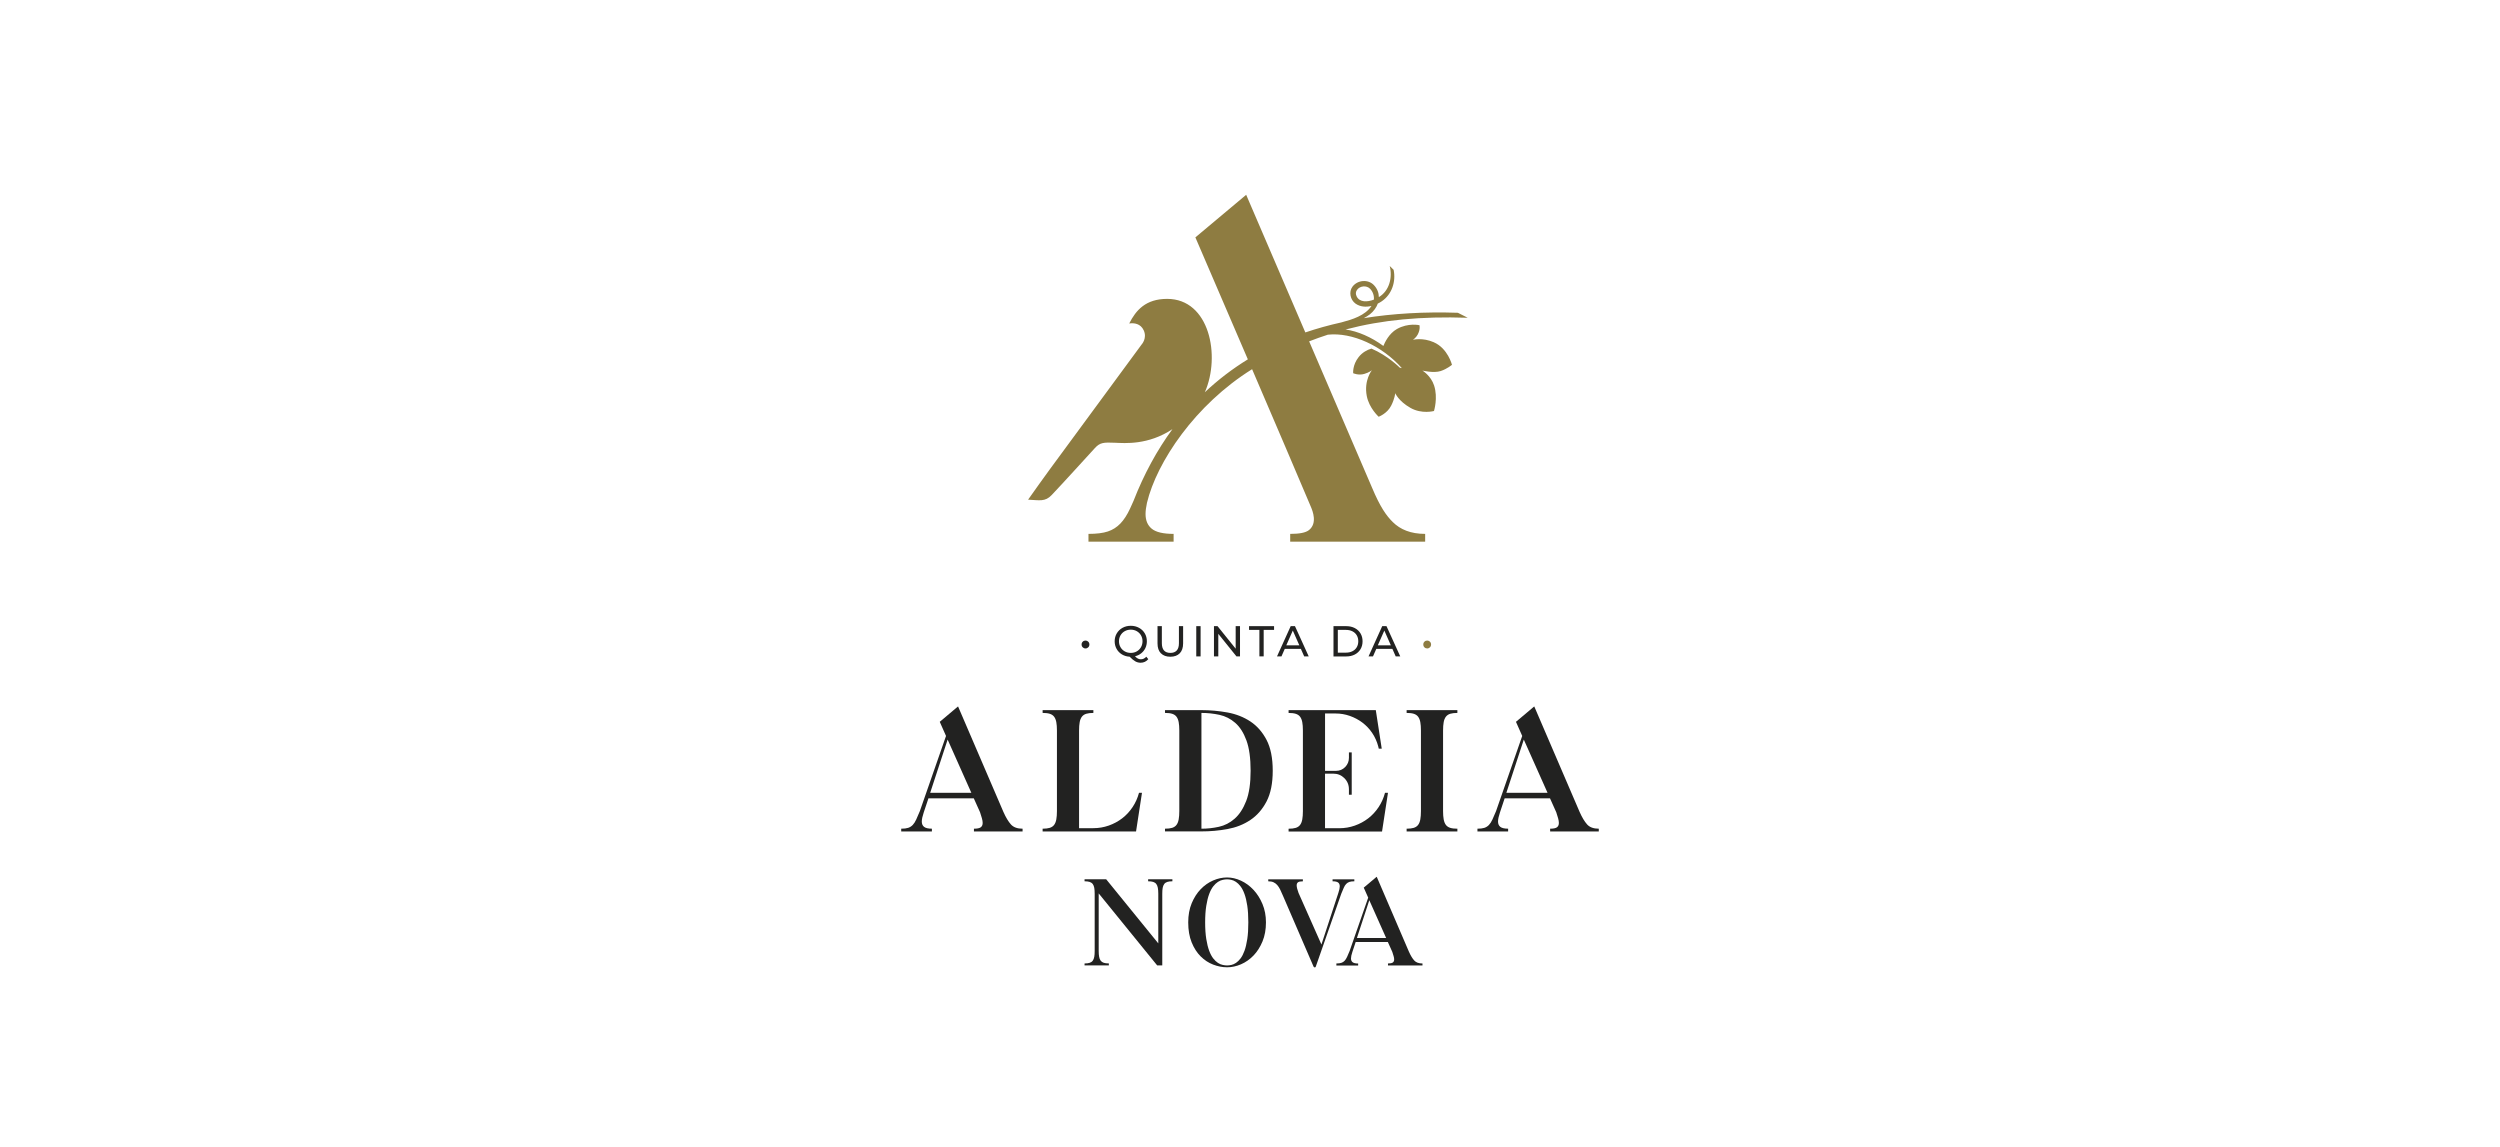 <?xml version="1.0" encoding="UTF-8"?> <svg xmlns="http://www.w3.org/2000/svg" id="Layer_1" version="1.1" viewBox="0 0 841.89 386.15"><defs><style> .st0 { fill: #8e7c41; } .st1 { fill: #222221; } </style></defs><path class="st0" d="M825.33,552.27c-6.77-2.97-12.52-1.49-12.52-1.49,0,0,1.86-1.29,2.81-3.08,1.77-3.32,1.06-5.62,1.06-5.62,0,0-6.67-1.59-13.51,2.29-4.71,2.68-7.23,8.07-8.05,10.09-7.06-5.22-15.35-8.85-22.59-9.84,21.83-5.76,45.09-7.94,72.99-7.01l-5.88-2.99c-20.08-.67-38.82.43-56.18,3.21,1.24-.66,2.44-1.4,3.57-2.25,2.24-1.68,4.14-4.43,4.75-6.44.83-.41,1.63-.87,2.37-1.37,6.15-4.17,8.56-11.87,7.11-18.82l-2.34-2.29c1.77,6.85-.17,14.81-6.47,18.59,0,0-.01,0-.02,0-.03-2.51-.93-5.03-2.96-7.17-3.45-3.63-9.76-3.11-12.79.93-2.36,3.14-1.29,7.91,1.81,10.13,2.85,2,6.29,2.19,9.54,1.38-3.75,5.77-11.49,8.12-18.01,9.85h0c-7.46,1.66-14.64,3.65-21.53,6l-35.34-82.23-30.35,25.43s14.88,34.52,31.34,72.86c-9.25,5.7-17.84,12.24-25.7,19.66,9.57-21.76,2.79-55.78-22.52-55.78-12.78,0-18.64,6.74-22.68,14.71,2.91-.47,6.81.06,8.65,4.07,2.19,4.77-1.22,8.47-1.22,8.47,0,0-38.11,51.88-54.76,74.45-4.3,5.84-8.45,11.79-13.03,18.19-.02.03,0,.08.04.08,6.76.33,10.07,1.36,13.98-2.74,8.23-8.67,18.57-20.21,25.87-28.12,3.08-3.33,5.23-3.42,12-3.14,5.77.23,19.76,1.53,34.29-8.12-9.2,12.58-16.99,26.86-23.25,42.91-.71,1.62-1.39,3.12-2.02,4.49-1.73,3.76-3.66,6.75-5.78,8.96-2.12,2.22-4.62,3.81-7.51,4.77-2.89.97-6.75,1.44-11.56,1.44v4.62h50.87v-4.62c-6.17,0-10.5-1.01-13.01-3.03-2.51-2.02-3.76-4.96-3.76-8.82,0-1.88.28-4.13.84-6.72,5.81-24.27,28.71-58.6,62.81-79.83,13.49,31.43,27.58,64.34,35.13,82.23,1.09,2.59,3.94,9.76-1.09,13.85-2.04,1.65-5.88,2.31-11.27,2.31v4.62h80.64v-4.62c-8.67,0-14.84-2.63-19.36-7.08-3.82-3.76-7.52-8.94-12.43-20.67l-37.52-87.3c3.71-1.44,7.43-2.76,11.18-3.98,14.49-1.57,32.49,6.69,44.21,19.98l-1.24-.29s-7.09-7.19-16.92-11.39c-2.57.77-5.41,2.25-7.65,5.08-3.78,4.78-3.26,9.62-3.26,9.62,0,0,3.13,1.46,6.64.43,3.01-.89,4.53-2.21,4.53-2.21,0,0-4.87,5.99-3.06,15.42,1.39,7.21,7.09,12.36,7.09,12.36,0,0,5.1-1.87,7.51-6.68,2.14-4.29,2.41-7.41,2.41-7.41,0,0,1.8,4.67,9.13,8.82,6.76,3.83,14.01,1.84,14.01,1.84,0,0,2.48-7.88.07-15.25-1.94-5.92-6.99-8.92-6.99-8.92,0,0,6.74,1.66,10.93.28,3.89-1.29,6.74-3.73,6.74-3.73,0,0-2.46-9.78-10.78-13.44ZM779.17,524.85c-.7-1.41-.63-2.7.2-3.88,1.73-2.44,5.7-2.89,7.87-.63,1.63,1.71,2.45,4.11,2.22,6.43-3.81,1.48-8.45,1.75-10.29-1.92Z"></path><g><g><path class="st1" d="M313.24,266.97h13.86l-7.98-17.91-5.87,17.91ZM303.49,279.07c.98,0,1.76-.1,2.35-.29.59-.2,1.1-.52,1.53-.97.43-.45.82-1.06,1.17-1.82.35-.76.76-1.71,1.23-2.85l8.81-25.3-2.11-4.76,5.99-5.05c.08-.08.14-.12.18-.12l15.27,35.52c.82,1.84,1.66,3.24,2.52,4.2.86.96,2.17,1.44,3.93,1.44v.94h-16.38v-.94c1.1,0,1.86-.16,2.29-.47.43-.31.65-.8.65-1.47,0-.47-.09-1-.26-1.59-.18-.59-.38-1.25-.62-2l-2.11-4.7h-15.27l-1.59,4.76c-.43,1.29-.65,2.31-.65,3.05,0,.78.25,1.38.76,1.79.51.41,1.39.62,2.64.62v.94h-10.33v-.94Z"></path><path class="st1" d="M351.11,280.01v-.94c.98,0,1.78-.1,2.41-.29.63-.2,1.12-.53,1.47-1,.35-.47.6-1.09.73-1.85.14-.76.21-1.69.21-2.79v-27.13c0-1.13-.07-2.07-.21-2.82-.14-.74-.38-1.35-.73-1.82-.35-.47-.84-.8-1.47-1-.63-.2-1.43-.29-2.41-.29v-.94h17.09v.94c-.98,0-1.78.1-2.41.29-.63.2-1.12.53-1.47,1-.35.47-.6,1.08-.73,1.82-.14.74-.21,1.68-.21,2.82v32.88h4.81c1.8,0,3.53-.29,5.2-.88,1.66-.59,3.17-1.4,4.52-2.44,1.35-1.04,2.51-2.29,3.49-3.76.98-1.47,1.7-3.08,2.17-4.84h1l-2,13.03h-31.47Z"></path><path class="st1" d="M421.15,259.57c0-4.27-.47-7.68-1.41-10.24-.94-2.56-2.19-4.53-3.76-5.9-1.57-1.37-3.34-2.27-5.31-2.7-1.98-.43-4-.65-6.08-.65v38.99c1.96,0,3.91-.21,5.87-.64,1.96-.43,3.73-1.34,5.31-2.73,1.59-1.39,2.88-3.37,3.88-5.93,1-2.56,1.5-5.96,1.5-10.19M392.32,280.01v-.94c.98,0,1.78-.1,2.41-.29.63-.2,1.12-.53,1.47-1,.35-.47.6-1.09.73-1.85.14-.76.21-1.69.21-2.79v-27.13c0-1.13-.07-2.07-.21-2.82-.14-.74-.38-1.35-.73-1.82-.35-.47-.84-.8-1.47-1-.63-.2-1.43-.29-2.41-.29v-.94h12.27c2.97,0,5.9.27,8.78.79,2.88.53,5.44,1.54,7.69,3.02,2.25,1.49,4.07,3.56,5.46,6.22,1.39,2.66,2.08,6.13,2.08,10.39s-.7,7.67-2.08,10.33c-1.39,2.66-3.21,4.75-5.46,6.25-2.25,1.51-4.82,2.52-7.69,3.05-2.88.53-5.8.79-8.78.79h-12.27Z"></path><path class="st1" d="M433.95,239.14h29.36l2,12.98h-1l-.18-.76c-.43-1.64-1.11-3.15-2.03-4.52-.92-1.37-2.02-2.53-3.29-3.49-1.27-.96-2.68-1.71-4.23-2.26-1.55-.55-3.16-.82-4.84-.82h-3.52v19.32h3.7c1.21,0,2.24-.43,3.08-1.29.84-.86,1.26-1.9,1.26-3.11v-1.82h.94v14.27h-.94v-1.82c0-1.49-.51-2.74-1.53-3.76-1.02-1.02-2.27-1.53-3.76-1.53h-2.76v18.38h4.82c1.8,0,3.53-.29,5.2-.88,1.66-.59,3.17-1.4,4.52-2.44,1.35-1.04,2.51-2.29,3.49-3.76.98-1.47,1.7-3.08,2.17-4.84h1l-2,13.03h-31.47v-.94c.98,0,1.78-.1,2.41-.29.63-.2,1.12-.53,1.47-1,.35-.47.6-1.09.73-1.85.14-.76.21-1.69.21-2.79v-27.13c0-1.14-.07-2.07-.21-2.82-.14-.74-.38-1.35-.73-1.82-.35-.47-.84-.8-1.47-1-.63-.2-1.43-.29-2.41-.29v-.94Z"></path><path class="st1" d="M490.78,239.14v.94c-.98,0-1.78.1-2.41.29-.63.2-1.11.53-1.47,1-.35.47-.6,1.08-.73,1.82-.14.75-.21,1.68-.21,2.82v27.13c0,1.1.07,2.03.21,2.79.14.76.38,1.38.73,1.85.35.47.84.8,1.47,1,.63.2,1.43.29,2.41.29v.94h-17.09v-.94c.98,0,1.78-.1,2.41-.29.63-.2,1.12-.53,1.47-1,.35-.47.6-1.09.73-1.85.14-.76.21-1.69.21-2.79v-27.13c0-1.14-.07-2.07-.21-2.82-.14-.74-.38-1.35-.73-1.82-.35-.47-.84-.8-1.47-1-.63-.2-1.43-.29-2.41-.29v-.94h17.09Z"></path><path class="st1" d="M507.28,266.97h13.86l-7.99-17.91-5.87,17.91ZM497.53,279.07c.98,0,1.76-.1,2.35-.29.59-.2,1.1-.52,1.53-.97.43-.45.82-1.06,1.17-1.82.35-.76.76-1.71,1.23-2.85l8.81-25.3-2.11-4.76,5.99-5.05c.08-.08.14-.12.18-.12l15.27,35.52c.82,1.84,1.66,3.24,2.52,4.2.86.96,2.17,1.44,3.93,1.44v.94h-16.38v-.94c1.1,0,1.86-.16,2.29-.47.43-.31.65-.8.65-1.47,0-.47-.09-1-.26-1.59-.18-.59-.38-1.25-.62-2l-2.11-4.7h-15.27l-1.58,4.76c-.43,1.29-.65,2.31-.65,3.05,0,.78.25,1.38.76,1.79.51.41,1.39.62,2.64.62v.94h-10.33v-.94Z"></path><path class="st1" d="M365.23,325.12v-.67c.69,0,1.26-.07,1.71-.21.44-.14.79-.37,1.04-.71.25-.33.42-.77.52-1.31.1-.54.14-1.2.14-1.98v-19.25c0-.81-.05-1.47-.14-2-.1-.53-.27-.96-.52-1.29-.25-.33-.6-.57-1.04-.71-.45-.14-1.02-.21-1.71-.21v-.67h7.29l17.54,21.58v-16.7c0-.81-.05-1.47-.15-2-.1-.53-.27-.96-.52-1.29-.25-.33-.6-.57-1.04-.71-.44-.14-1.01-.21-1.71-.21v-.67h8.17v.67c-.7,0-1.27.07-1.71.21-.44.14-.79.37-1.04.71-.25.33-.42.77-.52,1.29-.1.53-.14,1.19-.14,2v24.12h-1.71l-19.7-24.25v19.37c0,.78.05,1.44.15,1.98.1.54.27.98.52,1.31.25.33.6.57,1.04.71.44.14,1.01.21,1.71.21v.67h-8.17Z"></path><path class="st1" d="M413.22,325.12c.44,0,.92-.06,1.44-.17.51-.11,1.03-.34,1.56-.69.53-.35,1.04-.85,1.54-1.5.5-.65.94-1.51,1.33-2.58.39-1.07.7-2.39.94-3.96.24-1.57.35-3.44.35-5.6s-.12-4.03-.35-5.6c-.24-1.57-.55-2.89-.94-3.96-.39-1.07-.83-1.93-1.33-2.58-.5-.65-1.01-1.15-1.54-1.5-.53-.35-1.06-.58-1.58-.69-.53-.11-1-.17-1.42-.17s-.9.06-1.44.17c-.54.11-1.08.34-1.63.69-.54.35-1.07.85-1.58,1.5-.51.65-.97,1.51-1.37,2.58-.4,1.07-.73,2.39-.98,3.96-.25,1.57-.38,3.44-.38,5.6s.13,4.03.38,5.6c.25,1.57.58,2.89.98,3.96.4,1.07.86,1.93,1.37,2.58.51.65,1.04,1.15,1.58,1.5.54.35,1.08.58,1.63.69.54.11,1.02.17,1.44.17M400.14,310.62c0-2.42.39-4.56,1.17-6.44.78-1.87,1.79-3.46,3.04-4.75,1.25-1.29,2.65-2.27,4.21-2.94,1.55-.67,3.11-1,4.67-1s3.11.36,4.67,1.08c1.56.72,2.96,1.75,4.21,3.08,1.25,1.33,2.26,2.93,3.04,4.79.78,1.86,1.17,3.92,1.17,6.17,0,2.42-.39,4.56-1.17,6.44-.78,1.87-1.79,3.46-3.04,4.75-1.25,1.29-2.65,2.27-4.21,2.94-1.56.67-3.11,1-4.67,1s-3.11-.3-4.67-.9c-1.56-.6-2.96-1.51-4.21-2.75-1.25-1.24-2.26-2.8-3.04-4.71-.78-1.9-1.17-4.16-1.17-6.77"></path><path class="st1" d="M427.09,296.12h11.66v.67c-.81,0-1.35.11-1.65.33-.29.22-.44.57-.44,1.04,0,.31.06.67.17,1.1.11.43.26.91.46,1.44l7.71,17.37,5.71-17.41c.3-.92.46-1.64.46-2.17,0-.58-.18-1.01-.54-1.29-.36-.28-.99-.42-1.88-.42v-.67h7.33v.67c-.69,0-1.25.07-1.67.21-.42.14-.78.37-1.08.69-.31.32-.58.75-.81,1.29-.24.54-.52,1.22-.85,2.02l-8.58,24.54c-.03.17-.15.25-.37.25-.14,0-.27-.1-.38-.29l-10.29-23.83c-.33-.81-.65-1.51-.96-2.13-.31-.61-.64-1.12-1-1.52-.36-.4-.78-.71-1.25-.92-.47-.21-1.05-.31-1.75-.31v-.67Z"></path><path class="st1" d="M456.96,315.87h9.83l-5.67-12.71-4.17,12.71ZM450.05,324.45c.69,0,1.25-.07,1.67-.21.42-.14.78-.37,1.08-.69.3-.32.58-.75.83-1.29.25-.54.54-1.21.87-2.02l6.25-17.95-1.5-3.37,4.25-3.58c.06-.06.1-.08.12-.08l10.83,25.2c.58,1.31,1.18,2.3,1.79,2.98.61.68,1.54,1.02,2.79,1.02v.67h-11.62v-.67c.78,0,1.32-.11,1.62-.33.31-.22.46-.57.46-1.04,0-.33-.06-.71-.19-1.12-.12-.42-.27-.89-.44-1.42l-1.5-3.33h-10.83l-1.12,3.37c-.31.92-.46,1.64-.46,2.17,0,.56.18.98.54,1.27.36.29.98.44,1.87.44v.67h-7.33v-.67Z"></path><path class="st1" d="M364.62,217.99c-.26-.25-.39-.57-.39-.96s.13-.68.39-.94c.26-.26.57-.38.93-.38s.67.13.92.38c.26.26.39.57.39.94,0,.39-.13.71-.39.96-.26.25-.56.38-.92.38s-.68-.13-.94-.38"></path><path class="st1" d="M377.34,217.95c.34.6.82,1.06,1.43,1.41.61.34,1.28.51,2.03.51s1.41-.17,2.01-.51c.6-.34,1.07-.81,1.42-1.41.34-.6.52-1.26.52-2s-.17-1.4-.52-2c-.35-.6-.82-1.06-1.42-1.4-.6-.34-1.27-.51-2.01-.51s-1.42.17-2.03.51c-.61.34-1.08.81-1.43,1.4-.34.6-.52,1.26-.52,2s.17,1.4.52,2M386.69,221.98c-.33.39-.71.68-1.15.89-.44.2-.91.31-1.41.31-.64,0-1.24-.15-1.8-.46-.56-.31-1.2-.83-1.91-1.57-.96-.05-1.83-.31-2.6-.77-.77-.47-1.37-1.08-1.8-1.86-.43-.77-.65-1.63-.65-2.57s.23-1.87.71-2.66c.47-.8,1.12-1.42,1.94-1.87.82-.45,1.75-.68,2.78-.68s1.94.23,2.77.68c.83.45,1.47,1.07,1.94,1.86.47.79.7,1.68.7,2.67,0,.83-.17,1.6-.5,2.3-.34.7-.81,1.29-1.41,1.76-.61.48-1.3.81-2.09.99.34.36.67.62.98.78.31.16.64.24.97.24.72,0,1.34-.29,1.86-.87l.68.83Z"></path><path class="st1" d="M390.93,220c-.76-.78-1.13-1.89-1.13-3.35v-5.79h1.46v5.73c0,2.18.96,3.28,2.87,3.28.93,0,1.64-.27,2.14-.81.5-.54.74-1.36.74-2.47v-5.73h1.41v5.79c0,1.47-.38,2.58-1.13,3.35-.76.77-1.82,1.16-3.17,1.16s-2.42-.39-3.17-1.16"></path></g><rect class="st1" x="402.85" y="210.86" width="1.46" height="10.19"></rect><polygon class="st1" points="417.58 210.86 417.58 221.04 416.38 221.04 410.27 213.45 410.27 221.04 408.81 221.04 408.81 210.86 410.01 210.86 416.12 218.45 416.12 210.86 417.58 210.86"></polygon><polygon class="st1" points="424.11 212.12 420.62 212.12 420.62 210.86 429.05 210.86 429.05 212.12 425.55 212.12 425.55 221.04 424.11 221.04 424.11 212.12"></polygon><path class="st1" d="M437.56,217.33l-2.2-4.99-2.2,4.99h4.4ZM438.07,218.5h-5.41l-1.12,2.55h-1.5l4.61-10.19h1.44l4.63,10.19h-1.53l-1.12-2.55Z"></path><path class="st1" d="M453.27,219.78c.83,0,1.55-.16,2.18-.48.63-.32,1.11-.77,1.45-1.35.34-.58.51-1.25.51-2s-.17-1.42-.51-2c-.34-.58-.82-1.03-1.45-1.35-.63-.32-1.35-.48-2.18-.48h-2.75v7.66h2.75ZM449.06,210.86h4.29c1.08,0,2.03.21,2.87.64.84.43,1.48,1.03,1.94,1.8.46.77.69,1.66.69,2.66s-.23,1.89-.69,2.66c-.46.77-1.11,1.37-1.94,1.8-.84.43-1.79.64-2.87.64h-4.29v-10.19Z"></path><path class="st1" d="M468.38,217.33l-2.2-4.99-2.2,4.99h4.4ZM468.89,218.5h-5.41l-1.12,2.55h-1.5l4.61-10.19h1.44l4.63,10.19h-1.53l-1.12-2.55Z"></path><g><path class="st0" d="M479.69,217.99c-.26-.25-.39-.57-.39-.96s.13-.68.39-.94c.26-.26.57-.38.93-.38s.67.13.92.38c.26.26.38.57.38.94,0,.39-.13.71-.38.96-.26.25-.57.38-.92.38s-.68-.13-.94-.38"></path><path class="st0" d="M456.87,99.82c-.4-.79-.36-1.52.11-2.19.97-1.38,3.21-1.63,4.43-.36.92.96,1.38,2.32,1.25,3.63-2.15.83-4.77.98-5.8-1.08M482.89,115.27c-3.81-1.68-7.06-.84-7.06-.84,0,0,1.05-.73,1.58-1.74.99-1.87.6-3.17.6-3.17,0,0-3.76-.9-7.61,1.29-2.66,1.51-4.08,4.55-4.54,5.69-3.98-2.94-8.65-4.99-12.73-5.54,12.3-3.25,25.41-4.48,41.14-3.95l-3.32-1.68c-11.32-.38-21.88.24-31.67,1.81.7-.37,1.37-.79,2.01-1.27,1.26-.95,2.33-2.5,2.68-3.63.47-.23.92-.49,1.33-.77,3.47-2.35,4.83-6.69,4.01-10.61l-1.32-1.29c1,3.86-.1,8.35-3.65,10.48,0,0,0,0,0,0-.01-1.42-.52-2.83-1.67-4.04-1.95-2.05-5.5-1.75-7.21.52-1.33,1.77-.73,4.46,1.02,5.71,1.61,1.13,3.55,1.23,5.38.78-2.12,3.25-6.47,4.58-10.15,5.55h0c-4.21.94-8.25,2.06-12.13,3.38l-19.92-46.35-17.11,14.34s8.39,19.46,17.67,41.07c-5.22,3.21-10.05,6.9-14.48,11.08,5.39-12.27,1.57-31.44-12.69-31.44-7.21,0-10.51,3.8-12.78,8.29,1.64-.26,3.84.03,4.88,2.29,1.24,2.69-.69,4.77-.69,4.77,0,0-21.48,29.24-30.86,41.96-2.43,3.29-4.77,6.65-7.35,10.26-.01.02,0,.05.02.05,3.81.18,5.68.77,7.88-1.55,4.64-4.89,10.47-11.39,14.58-15.85,1.73-1.88,2.95-1.93,6.76-1.77,3.25.13,11.14.86,19.33-4.58-5.19,7.09-9.58,15.14-13.11,24.19-.4.91-.78,1.76-1.14,2.53-.98,2.12-2.06,3.8-3.26,5.05-1.2,1.25-2.61,2.15-4.24,2.69-1.63.54-3.8.81-6.52.81v2.61h28.67v-2.61c-3.48,0-5.92-.57-7.33-1.71-1.41-1.14-2.12-2.79-2.12-4.97,0-1.06.16-2.33.48-3.79,3.28-13.68,16.18-33.03,35.4-44.99,7.6,17.71,15.55,36.26,19.8,46.35.62,1.46,2.22,5.5-.62,7.81-1.15.93-3.31,1.3-6.35,1.3v2.61h45.45v-2.61c-4.89,0-8.37-1.48-10.91-3.99-2.15-2.12-4.24-5.04-7.01-11.65l-21.15-49.2c2.09-.81,4.19-1.56,6.3-2.24,8.17-.89,18.31,3.77,24.92,11.26l-.7-.16s-4-4.05-9.54-6.42c-1.45.43-3.05,1.27-4.31,2.86-2.13,2.69-1.84,5.43-1.84,5.43,0,0,1.76.82,3.74.24,1.7-.5,2.56-1.24,2.56-1.24,0,0-2.75,3.38-1.72,8.69.78,4.06,4,6.97,4,6.97,0,0,2.88-1.05,4.23-3.76,1.21-2.42,1.36-4.18,1.36-4.18,0,0,1.02,2.63,5.14,4.97,3.81,2.16,7.9,1.04,7.9,1.04,0,0,1.4-4.44.04-8.59-1.09-3.34-3.94-5.03-3.94-5.03,0,0,3.8.94,6.16.16,2.19-.72,3.8-2.1,3.8-2.1,0,0-1.39-5.51-6.08-7.57"></path></g></g></svg> 